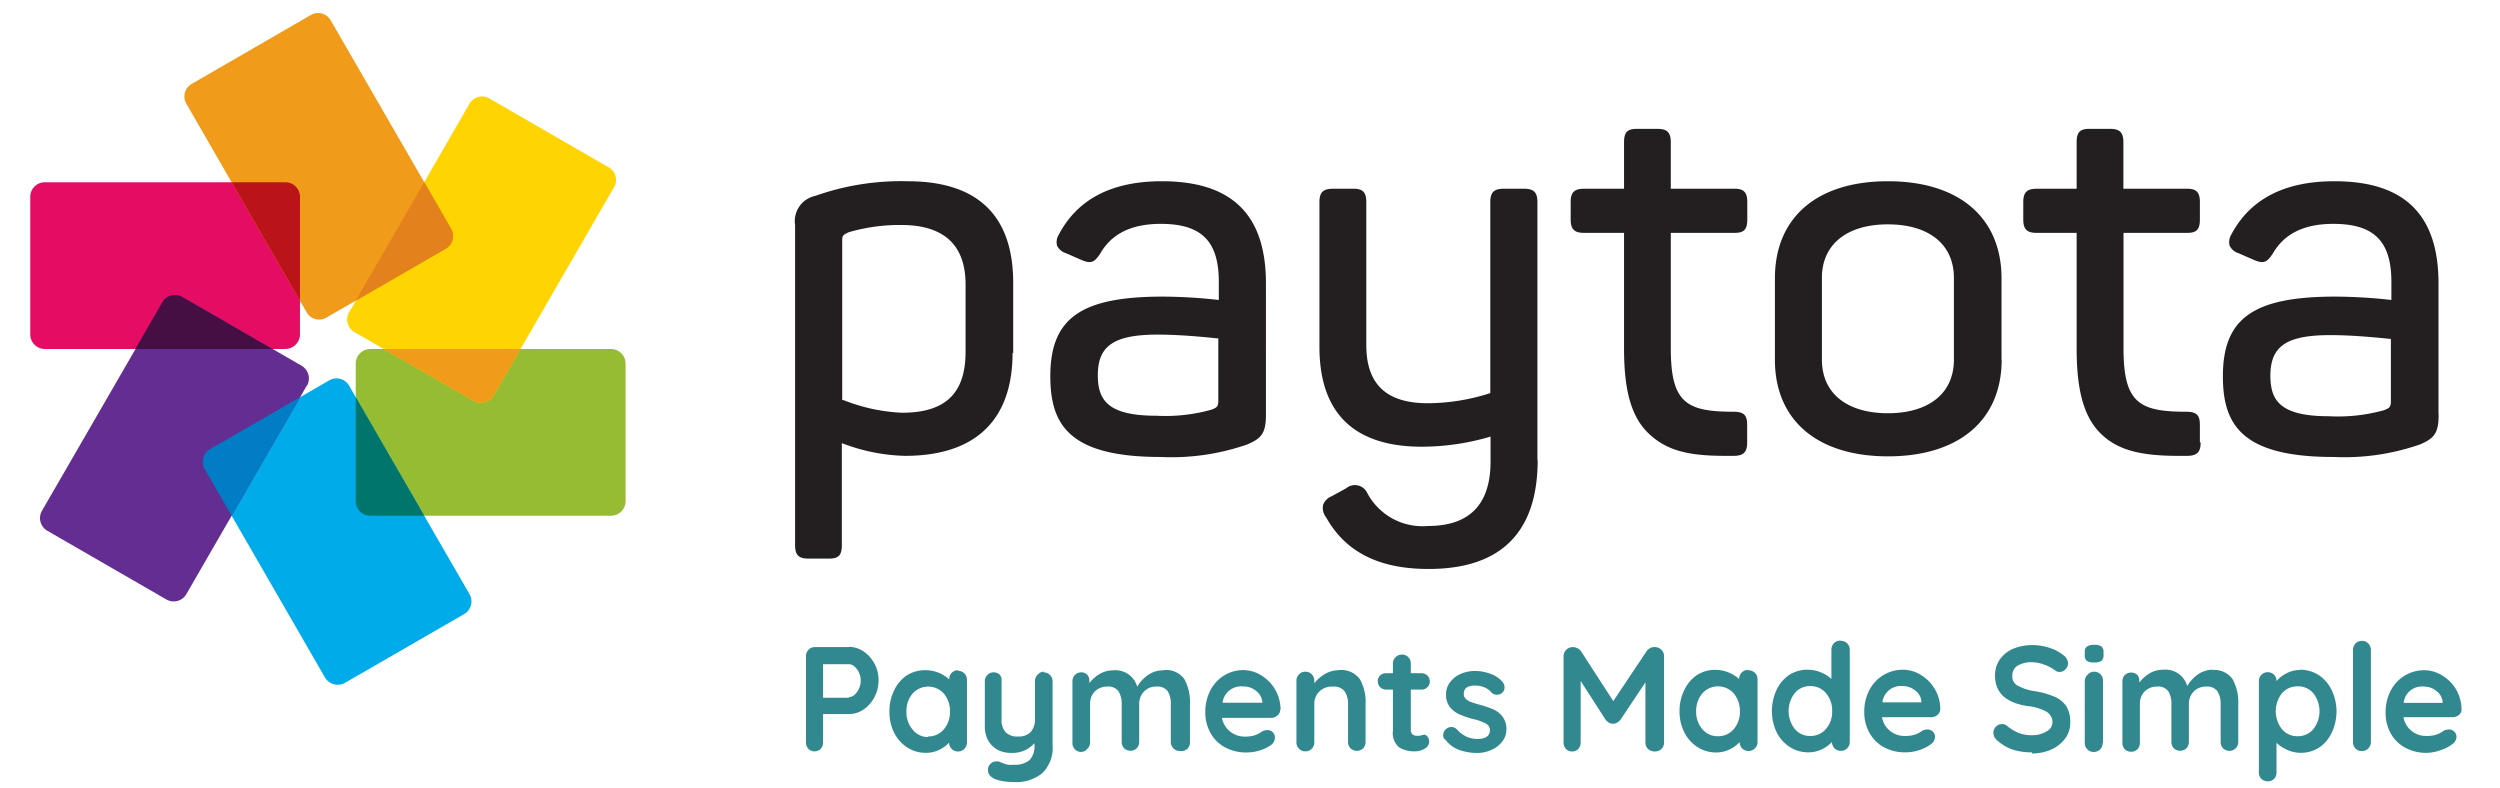 <svg xmlns="http://www.w3.org/2000/svg" id="Layer_1" data-name="Layer 1" viewBox="0 0 200.01 63.01"><defs><style>.cls-1{fill:#231f20;}.cls-2{fill:#e50d63;}.cls-3{fill:#96bc33;}.cls-4{fill:#00abea;}.cls-5{fill:#642d91;}.cls-6{fill:#ffd400;}.cls-7{fill:#f09b1a;}.cls-8{fill:#e3811c;}.cls-9{fill:#00756b;}.cls-10{fill:#007dc5;}.cls-11{fill:#460f43;}.cls-12{fill:#ba141a;}.cls-13{fill:#32888f;}.cls-14{fill:none;}</style></defs><path class="cls-1" d="M77.25,28.14c0,3.33-1.61,4.88-5.08,4.88a14.24,14.24,0,0,1-4.66-1L67.38,32V19.32c0-.42,0-.51.52-.74A14.53,14.53,0,0,1,72.09,18c3.43,0,5.16,1.6,5.16,4.76Zm3.81.12V22.63c0-5.39-2.84-8.13-8.45-8.13a20.59,20.59,0,0,0-7.38,1.17A2.06,2.06,0,0,0,63.61,18V43.62c0,.78.29,1.07,1.06,1.07h1.68c.75,0,1-.29,1-1.07V35.47l.05,0a14.92,14.92,0,0,0,5,1c5.64,0,8.61-2.86,8.61-8.25m16.46,3.79c0,.51-.09.59-.56.77a13.67,13.67,0,0,1-4.4.48c-3.89,0-4.68-1.25-4.68-3.25,0-2.36,1.31-3.24,4.8-3.24,1.81,0,3.79.2,4.74.3h.1Zm3.81,1V22.67c0-5.5-2.72-8.17-8.33-8.17-4,0-6.74,1.43-8.23,4.25a1.14,1.14,0,0,0-.15.91,1.18,1.18,0,0,0,.72.6l1.28.56c.74.3,1,.15,1.45-.53.92-1.6,2.51-2.38,4.85-2.38,3.26,0,4.64,1.39,4.64,4.64V24a41,41,0,0,0-4.48-.27c-6.56,0-9,1.73-9,6.37,0,3.88,1.5,6.46,8.84,6.46a18.42,18.42,0,0,0,6.91-1c1.13-.48,1.5-.89,1.5-2.37M123,36.8V16.17c0-.78-.29-1.07-1.07-1.07h-1.63c-.78,0-1.07.29-1.07,1.07V31.45a16.49,16.49,0,0,1-5,.81c-3.31,0-4.92-1.52-4.92-4.64V16.17c0-.78-.28-1.07-1-1.07h-1.68c-.78,0-1.07.29-1.07,1.07V27.74c0,5.31,2.76,8,8.21,8a19.56,19.56,0,0,0,5.48-.81v2c0,3.42-1.68,5.15-5,5.15a5,5,0,0,1-4.86-2.63,1.09,1.09,0,0,0-1.7-.38l-1.15.63a1.2,1.2,0,0,0-.69.7,1.24,1.24,0,0,0,.25,1c1.56,2.78,4.24,4.12,8.19,4.12,5.79,0,8.73-2.93,8.73-8.72m16.76-1.4V34c0-.8-.27-1.06-1.11-1.06-3.78,0-5-.74-5-5.08V18.63h5.12c.75,0,1-.29,1-1.07V16.17c0-.78-.28-1.07-1-1.07h-5.12V11.38c0-.78-.29-1.07-1.06-1.07h-1.68c-.75,0-1,.29-1,1.07V15.1h-3.2c-.78,0-1.07.29-1.07,1.07v1.39c0,.78.29,1.07,1.07,1.07h3.2V27.9c0,3.4.6,5.5,2,6.81S135,36.47,138,36.47h.68c.83,0,1.1-.31,1.1-1.07m16.54-6.62c0,2.68-2,4.28-5.28,4.28s-5.28-1.6-5.28-4.28V22.23c0-2.68,2-4.28,5.28-4.28s5.28,1.6,5.28,4.28Zm3.81,0V22.27c0-4.86-3.4-7.77-9.09-7.77S142,17.41,142,22.27v6.51c0,4.84,3.39,7.73,9.05,7.73s9.09-2.89,9.09-7.73M176,35.4V34c0-.8-.27-1.06-1.11-1.06-3.78,0-5-.74-5-5.08V18.63H175c.75,0,1-.29,1-1.07V16.17c0-.78-.28-1.07-1-1.07h-5.12V11.38c0-.78-.29-1.07-1.06-1.07h-1.68c-.75,0-1,.29-1,1.07V15.1h-3.2c-.78,0-1.07.29-1.07,1.07v1.39c0,.78.29,1.07,1.07,1.07h3.2V27.9c0,3.4.6,5.5,1.95,6.81s3.17,1.76,6.19,1.76h.68c.83,0,1.1-.31,1.1-1.07m15.22-3.35c0,.51-.09.59-.56.77a13.71,13.71,0,0,1-4.4.48c-3.89,0-4.68-1.25-4.68-3.25,0-2.36,1.3-3.24,4.8-3.24,1.8,0,3.78.2,4.74.3h.1Zm3.81,1V22.67c0-5.5-2.72-8.17-8.33-8.17-4,0-6.74,1.43-8.24,4.25a1.17,1.17,0,0,0-.14.91,1.18,1.18,0,0,0,.72.6l1.28.56c.74.3,1,.15,1.45-.53.92-1.6,2.51-2.38,4.85-2.38,3.25,0,4.64,1.39,4.64,4.64V24a41,41,0,0,0-4.48-.27c-6.56,0-9,1.73-9,6.37,0,3.88,1.51,6.46,8.85,6.46a18.42,18.42,0,0,0,6.91-1c1.13-.48,1.5-.89,1.5-2.37"></path><path class="cls-2" d="M22.84,27.92H3.59a1.17,1.17,0,0,1-1.17-1.17v-11a1.17,1.17,0,0,1,1.17-1.17H22.84A1.17,1.17,0,0,1,24,15.75v11a1.18,1.18,0,0,1-1.17,1.17"></path><path class="cls-3" d="M29.63,27.92H48.88a1.17,1.17,0,0,1,1.17,1.17v11a1.17,1.17,0,0,1-1.17,1.17H29.63a1.17,1.17,0,0,1-1.17-1.17v-11a1.17,1.17,0,0,1,1.17-1.17"></path><path class="cls-4" d="M27.93,30.86l9.63,16.67a1.17,1.17,0,0,1-.43,1.6l-9.53,5.5A1.18,1.18,0,0,1,26,54.2L16.38,37.53a1.18,1.18,0,0,1,.43-1.6l9.53-5.5a1.16,1.16,0,0,1,1.59.43"></path><path class="cls-5" d="M24.54,30.86,14.91,47.53a1.17,1.17,0,0,1-1.6.43l-9.53-5.5a1.17,1.17,0,0,1-.42-1.6L13,24.19a1.17,1.17,0,0,1,1.6-.43l9.53,5.5a1.18,1.18,0,0,1,.43,1.6"></path><path class="cls-6" d="M27.93,25,37.56,8.3a1.16,1.16,0,0,1,1.6-.42l9.52,5.5A1.15,1.15,0,0,1,49.11,15L39.49,31.65a1.17,1.17,0,0,1-1.6.42l-9.53-5.5a1.17,1.17,0,0,1-.43-1.6"></path><path class="cls-7" d="M24.54,25,14.91,8.3a1.16,1.16,0,0,1,.43-1.59L24.87,1.2a1.16,1.16,0,0,1,1.59.43L36.09,18.3a1.17,1.17,0,0,1-.43,1.6l-9.53,5.5A1.15,1.15,0,0,1,24.54,25"></path><path class="cls-8" d="M35.66,19.9a1.17,1.17,0,0,0,.43-1.6l-2.15-3.72-5.48,9.48Z"></path><path class="cls-7" d="M30.69,27.92l7.2,4.15a1.17,1.17,0,0,0,1.6-.42l2.15-3.73Z"></path><path class="cls-9" d="M28.46,31.78v8.31a1.17,1.17,0,0,0,1.17,1.17h4.31Z"></path><path class="cls-10" d="M16.81,35.93a1.18,1.18,0,0,0-.43,1.6l2.15,3.73L24,31.78Z"></path><path class="cls-11" d="M21.78,27.92l-7.2-4.16a1.17,1.17,0,0,0-1.6.43l-2.15,3.73Z"></path><path class="cls-12" d="M22.84,14.58H18.53L24,24.06V15.75a1.17,1.17,0,0,0-1.17-1.17"></path><path class="cls-13" d="M193.93,54.93a1.54,1.54,0,0,1,1,.36,1.22,1.22,0,0,1,.49.85v.09H192.3a1.47,1.47,0,0,1,1.63-1.3m3,1.85a3.21,3.21,0,0,0-.41-1.58,3.17,3.17,0,0,0-1.12-1.15,2.74,2.74,0,0,0-1.48-.43,3,3,0,0,0-2.63,1.59,3.63,3.63,0,0,0-.43,1.8,3.3,3.3,0,0,0,.4,1.65,2.89,2.89,0,0,0,1.15,1.15,3.51,3.51,0,0,0,1.75.42A3.39,3.39,0,0,0,195.3,60a3,3,0,0,0,.89-.46.74.74,0,0,0,.34-.59.58.58,0,0,0-.18-.42.61.61,0,0,0-.43-.17,1,1,0,0,0-.41.1l-.22.14a1.76,1.76,0,0,1-.43.19,2.54,2.54,0,0,1-.76.09,1.82,1.82,0,0,1-1.16-.4,1.75,1.75,0,0,1-.65-1.1h3.93a.77.77,0,0,0,.5-.18.58.58,0,0,0,.22-.46m-7.26,2.61V52a.72.72,0,0,0-.21-.52.66.66,0,0,0-.5-.21.72.72,0,0,0-.52.21.75.75,0,0,0-.2.52v7.37a.69.69,0,0,0,.2.51.66.66,0,0,0,.5.21.72.72,0,0,0,.73-.72m-5.85-.47a1.6,1.6,0,0,1-1.27-.57,2.33,2.33,0,0,1,0-2.86,1.62,1.62,0,0,1,1.27-.56,1.58,1.58,0,0,1,1.25.56,2.33,2.33,0,0,1,0,2.86,1.59,1.59,0,0,1-1.25.57m.17-5.3a2.27,2.27,0,0,0-1.07.27,2.47,2.47,0,0,0-.8.62v0a.69.69,0,0,0-.2-.51.72.72,0,0,0-1,0,.69.69,0,0,0-.21.51v7.31a.69.69,0,0,0,.21.52.75.75,0,0,0,1,0,.71.71,0,0,0,.2-.52V59.43A3,3,0,0,0,183,60a2.71,2.71,0,0,0,2.54-.19,2.92,2.92,0,0,0,1-1.18,3.94,3.94,0,0,0,0-3.42A2.93,2.93,0,0,0,185.49,54a2.72,2.72,0,0,0-1.49-.42m-6.93,0a2.08,2.08,0,0,0-1.26.4,2.79,2.79,0,0,0-.82.91,1.81,1.81,0,0,0-1.92-1.31,2.1,2.1,0,0,0-1.11.3,3,3,0,0,0-.81.73v-.19A.73.73,0,0,0,171,54a.74.74,0,0,0-1,0,.73.73,0,0,0-.2.51v4.93a.73.73,0,0,0,.2.51.74.74,0,0,0,1,0,.73.73,0,0,0,.2-.51V56.33a1.39,1.39,0,0,1,.37-1,1.36,1.36,0,0,1,1-.4,1,1,0,0,1,.9.37,1.83,1.83,0,0,1,.25,1v3.06a.73.73,0,0,0,.2.51.74.74,0,0,0,1,0,.73.73,0,0,0,.2-.51V56.33a1.4,1.4,0,0,1,.38-1,1.33,1.33,0,0,1,1-.4,1,1,0,0,1,.9.37,1.82,1.82,0,0,1,.26,1v3.06a.69.69,0,0,0,.2.51.72.72,0,0,0,1,0,.69.69,0,0,0,.21-.51V56.33a3.76,3.76,0,0,0-.46-2,1.76,1.76,0,0,0-1.63-.72M167.53,53a1.11,1.11,0,0,0,.59-.12.57.57,0,0,0,.17-.47v-.23a.55.55,0,0,0-.17-.46.94.94,0,0,0-.58-.13,1,1,0,0,0-.57.13.52.52,0,0,0-.18.46v.23a.56.56,0,0,0,.16.46,1,1,0,0,0,.58.13m.72,6.43V54.46a.69.69,0,0,0-.2-.51.68.68,0,0,0-.51-.21A.66.66,0,0,0,167,54a.69.69,0,0,0-.21.51v4.93a.69.69,0,0,0,.21.51.66.66,0,0,0,.51.21.68.68,0,0,0,.51-.21.69.69,0,0,0,.2-.51m-5.66.84a3.85,3.85,0,0,0,1.52-.3,2.8,2.8,0,0,0,1.12-.87,2.11,2.11,0,0,0,.43-1.32,2.4,2.4,0,0,0-.31-1.28,2.09,2.09,0,0,0-.93-.76,6.71,6.71,0,0,0-1.64-.46,4,4,0,0,1-1.32-.43A.83.83,0,0,1,161,54a.87.87,0,0,1,.41-.74,2.15,2.15,0,0,1,1.17-.28,2.84,2.84,0,0,1,1,.21,3,3,0,0,1,.86.46.57.57,0,0,0,.33.11.62.62,0,0,0,.47-.21.66.66,0,0,0,.21-.48.82.82,0,0,0-.35-.64,3.48,3.48,0,0,0-1.1-.59,4.34,4.34,0,0,0-1.41-.23,3.92,3.92,0,0,0-1.52.29,2.52,2.52,0,0,0-1.07.85,2.2,2.2,0,0,0-.39,1.3c0,1.37.87,2.18,2.61,2.44a4,4,0,0,1,1.51.45,1,1,0,0,1,.48.84.85.85,0,0,1-.49.74,2.12,2.12,0,0,1-1.15.3,2.89,2.89,0,0,1-1.07-.18,3.65,3.65,0,0,1-.93-.57.59.59,0,0,0-.4-.14.65.65,0,0,0-.49.21.63.63,0,0,0-.2.48.81.81,0,0,0,.32.63,3.63,3.63,0,0,0,1.25.73,5,5,0,0,0,1.52.21m-10.34-5.3a1.52,1.52,0,0,1,1,.36,1.18,1.18,0,0,1,.49.85v.09h-3.12a1.48,1.48,0,0,1,1.63-1.3m3,1.85a3.11,3.11,0,0,0-.42-1.58,3.22,3.22,0,0,0-1.11-1.15,2.77,2.77,0,0,0-1.49-.43,3,3,0,0,0-2.63,1.59,3.63,3.63,0,0,0-.43,1.8,3.31,3.31,0,0,0,.41,1.65,2.87,2.87,0,0,0,1.14,1.15,3.51,3.51,0,0,0,1.75.42,3.39,3.39,0,0,0,1.13-.19,3,3,0,0,0,.9-.46.76.76,0,0,0,.33-.59.58.58,0,0,0-.18-.42.61.61,0,0,0-.43-.17.88.88,0,0,0-.4.1l-.22.14a2.06,2.06,0,0,1-.44.19,2.54,2.54,0,0,1-.76.09,1.82,1.82,0,0,1-1.16-.4,1.75,1.75,0,0,1-.65-1.1h3.93a.75.75,0,0,0,.5-.18.63.63,0,0,0,.23-.46m-10.39,2.14a1.57,1.57,0,0,1-1.26-.57,2.34,2.34,0,0,1,0-2.85,1.56,1.56,0,0,1,1.25-.57,1.6,1.6,0,0,1,1.26.57,2.11,2.11,0,0,1,.49,1.43,2.06,2.06,0,0,1-.49,1.42,1.6,1.6,0,0,1-1.26.57m2.4-7.63a.69.69,0,0,0-.51.21.75.75,0,0,0-.2.52v2.34a2.67,2.67,0,0,0-.85-.53,2.72,2.72,0,0,0-1.07-.21,2.67,2.67,0,0,0-1.46.42,2.92,2.92,0,0,0-1,1.18,4,4,0,0,0,0,3.41,3,3,0,0,0,1.06,1.18,2.72,2.72,0,0,0,1.49.42,2.42,2.42,0,0,0,1.06-.24,2.57,2.57,0,0,0,.81-.59.78.78,0,0,0,.21.51.69.69,0,0,0,.5.2.7.7,0,0,0,.52-.21.73.73,0,0,0,.2-.51V52a.72.72,0,0,0-.2-.52.7.7,0,0,0-.52-.21m-9.83,7.63a1.56,1.56,0,0,1-1.25-.57,2.11,2.11,0,0,1-.49-1.42,2.16,2.16,0,0,1,.49-1.43,1.68,1.68,0,0,1,2.52,0,2.16,2.16,0,0,1,.49,1.43,2.11,2.11,0,0,1-.49,1.42,1.6,1.6,0,0,1-1.27.57m2.41-5.3a.66.66,0,0,0-.51.21.69.69,0,0,0-.2.52h0a2.79,2.79,0,0,0-.85-.53,2.72,2.72,0,0,0-1.07-.21,2.67,2.67,0,0,0-1.46.42,2.92,2.92,0,0,0-1,1.18,3.71,3.71,0,0,0-.39,1.71,3.61,3.61,0,0,0,.39,1.7,3,3,0,0,0,1.06,1.18,2.72,2.72,0,0,0,1.49.42,2.45,2.45,0,0,0,1.06-.24,2.57,2.57,0,0,0,.81-.59.73.73,0,0,0,.2.51.71.71,0,0,0,.51.2.66.66,0,0,0,.51-.21.69.69,0,0,0,.21-.51v-5a.71.71,0,0,0-.21-.53.69.69,0,0,0-.51-.2m-7.56-1.86a.63.63,0,0,0-.33.09.83.83,0,0,0-.26.23l-2.67,4-2.59-4a.84.84,0,0,0-.64-.32.76.76,0,0,0-.53.21.74.74,0,0,0-.22.52v6.9a.76.76,0,0,0,.19.51.64.64,0,0,0,.49.21.65.65,0,0,0,.5-.2.73.73,0,0,0,.19-.52V54.48l2,3.11a1.18,1.18,0,0,0,.27.23.62.62,0,0,0,.31.08.61.61,0,0,0,.32-.08,1,1,0,0,0,.28-.23l2-3v4.81a.7.7,0,0,0,.21.52.77.77,0,0,0,.55.2.69.69,0,0,0,.53-.21.69.69,0,0,0,.2-.51v-6.9a.67.67,0,0,0-.22-.52.71.71,0,0,0-.51-.21m-16.8,7.36a2.44,2.44,0,0,0,1.1.85,4.17,4.17,0,0,0,1.47.26,2.69,2.69,0,0,0,1.11-.23,2.19,2.19,0,0,0,.89-.66,1.6,1.6,0,0,0,.35-1,1.66,1.66,0,0,0-.3-1,1.89,1.89,0,0,0-.73-.59,8.65,8.65,0,0,0-1.07-.37c-.31-.08-.55-.16-.72-.22a1.09,1.09,0,0,1-.42-.25.51.51,0,0,1-.17-.42c0-.44.3-.65.9-.65a1.86,1.86,0,0,1,.77.15,1.48,1.48,0,0,1,.56.42.57.57,0,0,0,.43.16.58.58,0,0,0,.38-.13.55.55,0,0,0,.22-.45.68.68,0,0,0-.15-.43,2.24,2.24,0,0,0-1-.67,3.5,3.5,0,0,0-1.22-.22,2.89,2.89,0,0,0-1.13.23,2.08,2.08,0,0,0-.85.66,1.55,1.55,0,0,0-.33,1,1.57,1.57,0,0,0,.31,1,2,2,0,0,0,.76.58,6.86,6.86,0,0,0,1.12.38,4.29,4.29,0,0,1,1,.36.57.57,0,0,1,.32.52c0,.45-.31.68-.93.71a2.22,2.22,0,0,1-.94-.18,2.58,2.58,0,0,1-.74-.55.68.68,0,0,0-.48-.23.68.68,0,0,0-.65.64.51.51,0,0,0,.11.35m-1.67-.35a.74.74,0,0,0-.28.06,1,1,0,0,1-.26,0,.52.52,0,0,1-.36-.11.49.49,0,0,1-.13-.36V55.17h.85a.65.65,0,0,0,.48-.19.63.63,0,0,0,.19-.46.65.65,0,0,0-.67-.66h-.85v-.77a.67.67,0,0,0-.2-.51.66.66,0,0,0-.5-.21.7.7,0,0,0-.52.21.68.68,0,0,0-.21.51v.77h-.54a.66.66,0,0,0-.48.18.6.6,0,0,0-.19.46.65.65,0,0,0,.19.48.67.67,0,0,0,.48.19h.54v3.29a1.47,1.47,0,0,0,.51,1.34,2.31,2.31,0,0,0,1.24.31,1.46,1.46,0,0,0,.8-.22.65.65,0,0,0,.35-.54.61.61,0,0,0-.14-.42.38.38,0,0,0-.3-.16m-6.77-5.15a2.17,2.17,0,0,0-1.14.31,2.87,2.87,0,0,0-.84.74v-.21a.73.73,0,0,0-.2-.51.69.69,0,0,0-.51-.21.66.66,0,0,0-.51.21.69.69,0,0,0-.21.51v4.93a.69.69,0,0,0,.21.51.66.66,0,0,0,.51.21.69.69,0,0,0,.51-.21.73.73,0,0,0,.2-.51V56.33a1.33,1.33,0,0,1,.4-1,1.43,1.43,0,0,1,1.08-.4,1.09,1.09,0,0,1,.94.37,1.75,1.75,0,0,1,.28,1v3.06a.69.69,0,0,0,.2.51.72.72,0,0,0,1,0,.69.69,0,0,0,.2-.51V56.33a3.66,3.66,0,0,0-.46-2,1.85,1.85,0,0,0-1.68-.72m-7.61,1.31a1.56,1.56,0,0,1,1,.36,1.25,1.25,0,0,1,.49.85v.09H97.81a1.49,1.49,0,0,1,1.64-1.3m3,1.85a3.22,3.22,0,0,0-1.53-2.73,2.74,2.74,0,0,0-1.48-.43A2.92,2.92,0,0,0,98,54a3.08,3.08,0,0,0-1.14,1.18,3.74,3.74,0,0,0-.43,1.8,3.31,3.31,0,0,0,.41,1.65,2.83,2.83,0,0,0,1.15,1.15,3.51,3.51,0,0,0,1.75.42,3.44,3.44,0,0,0,1.13-.19,3,3,0,0,0,.89-.46A.76.76,0,0,0,102,59a.61.61,0,0,0-.17-.42.63.63,0,0,0-.43-.17.91.91,0,0,0-.41.1l-.22.14a2,2,0,0,1-.43.19,2.61,2.61,0,0,1-.77.09,1.83,1.83,0,0,1-1.81-1.5h3.93a.73.73,0,0,0,.5-.18.59.59,0,0,0,.23-.46m-9.35-3.16a2.08,2.08,0,0,0-1.26.4,2.94,2.94,0,0,0-.83.91,1.8,1.8,0,0,0-1.92-1.31,2.09,2.09,0,0,0-1.1.3,2.86,2.86,0,0,0-.81.73v-.19A.69.69,0,0,0,87,54a.66.66,0,0,0-.51-.21A.68.68,0,0,0,86,54a.69.69,0,0,0-.2.51v4.93a.69.69,0,0,0,.2.51.68.68,0,0,0,.51.21A.66.66,0,0,0,87,59.9a.69.69,0,0,0,.21-.51V56.33a1.39,1.39,0,0,1,.37-1,1.35,1.35,0,0,1,1-.4,1,1,0,0,1,.9.37,1.82,1.82,0,0,1,.26,1v3.06a.73.73,0,0,0,.2.51.74.74,0,0,0,1,0,.73.73,0,0,0,.2-.51V56.33a1.4,1.4,0,0,1,.38-1,1.33,1.33,0,0,1,1-.4,1,1,0,0,1,.9.37,1.83,1.83,0,0,1,.25,1v3.06a.69.69,0,0,0,.21.51.66.66,0,0,0,.51.21A.68.68,0,0,0,95,59.9a.69.69,0,0,0,.2-.51V56.33a3.76,3.76,0,0,0-.45-2,1.78,1.78,0,0,0-1.63-.72m-9.62.12A.69.69,0,0,0,83,54a.73.73,0,0,0-.2.51v3a1.48,1.48,0,0,1-.34,1.05,1.27,1.27,0,0,1-1,.36,1.3,1.3,0,0,1-1-.33,1.48,1.48,0,0,1-.33-1.08v-3A.69.69,0,0,0,80,54a.68.68,0,0,0-.51-.21A.66.66,0,0,0,79,54a.69.69,0,0,0-.21.51v3.48A2.54,2.54,0,0,0,79,59.13a2,2,0,0,0,.73.81,2.12,2.12,0,0,0,1.1.29,2.34,2.34,0,0,0,1.93-.77v.12a1.61,1.61,0,0,1-.4,1.24,1.82,1.82,0,0,1-1.24.36,2,2,0,0,1-.49,0,3.22,3.22,0,0,1-.44-.14l-.29-.12a.85.85,0,0,0-.23,0,.54.54,0,0,0-.37.14.72.72,0,0,0-.25.39.81.81,0,0,0,0,.2c0,.29.19.52.58.69a3.15,3.15,0,0,0,.69.17,5.9,5.9,0,0,0,.83.06,3.3,3.3,0,0,0,2.22-.7,2.81,2.81,0,0,0,.84-2.26V54.46A.73.73,0,0,0,84,54a.7.7,0,0,0-.52-.21m-9.25,5.18A1.57,1.57,0,0,1,73,58.35a2.1,2.1,0,0,1-.48-1.42A2.15,2.15,0,0,1,73,55.5a1.68,1.68,0,0,1,2.52,0A2.16,2.16,0,0,1,76,56.93a2.11,2.11,0,0,1-.49,1.42,1.6,1.6,0,0,1-1.26.57m2.4-5.3a.68.68,0,0,0-.51.21.69.69,0,0,0-.2.52h0a2.79,2.79,0,0,0-.85-.53A2.72,2.72,0,0,0,74,53.62a2.67,2.67,0,0,0-1.46.42,2.92,2.92,0,0,0-1,1.18,3.71,3.71,0,0,0-.38,1.71,3.61,3.61,0,0,0,.38,1.7,3,3,0,0,0,1.06,1.18,2.72,2.72,0,0,0,1.49.42A2.42,2.42,0,0,0,75.12,60a2.57,2.57,0,0,0,.81-.59.74.74,0,0,0,.21.51.69.69,0,0,0,.5.2.66.66,0,0,0,.51-.21.69.69,0,0,0,.21-.51v-5a.71.71,0,0,0-.21-.53.69.69,0,0,0-.51-.2m-8.72,2.15H65.85V53.14h2.07a.68.68,0,0,1,.45.19,1.36,1.36,0,0,1,.35.48,1.45,1.45,0,0,1,.14.64,1.42,1.42,0,0,1-.14.64,1.4,1.4,0,0,1-.35.49.68.68,0,0,1-.45.19m0-4H65.2a.68.68,0,0,0-.51.21.7.7,0,0,0-.21.52v6.89a.72.72,0,0,0,.19.51.62.62,0,0,0,.49.21.69.69,0,0,0,.5-.2.77.77,0,0,0,.19-.52V57.13h2.07a2.08,2.08,0,0,0,1.16-.36,2.7,2.7,0,0,0,.88-1,2.83,2.83,0,0,0,.33-1.34,2.78,2.78,0,0,0-1.21-2.32,2.08,2.08,0,0,0-1.16-.36"></path><rect class="cls-14" x="2.42" y="1.05" width="194.53" height="61.45"></rect></svg>